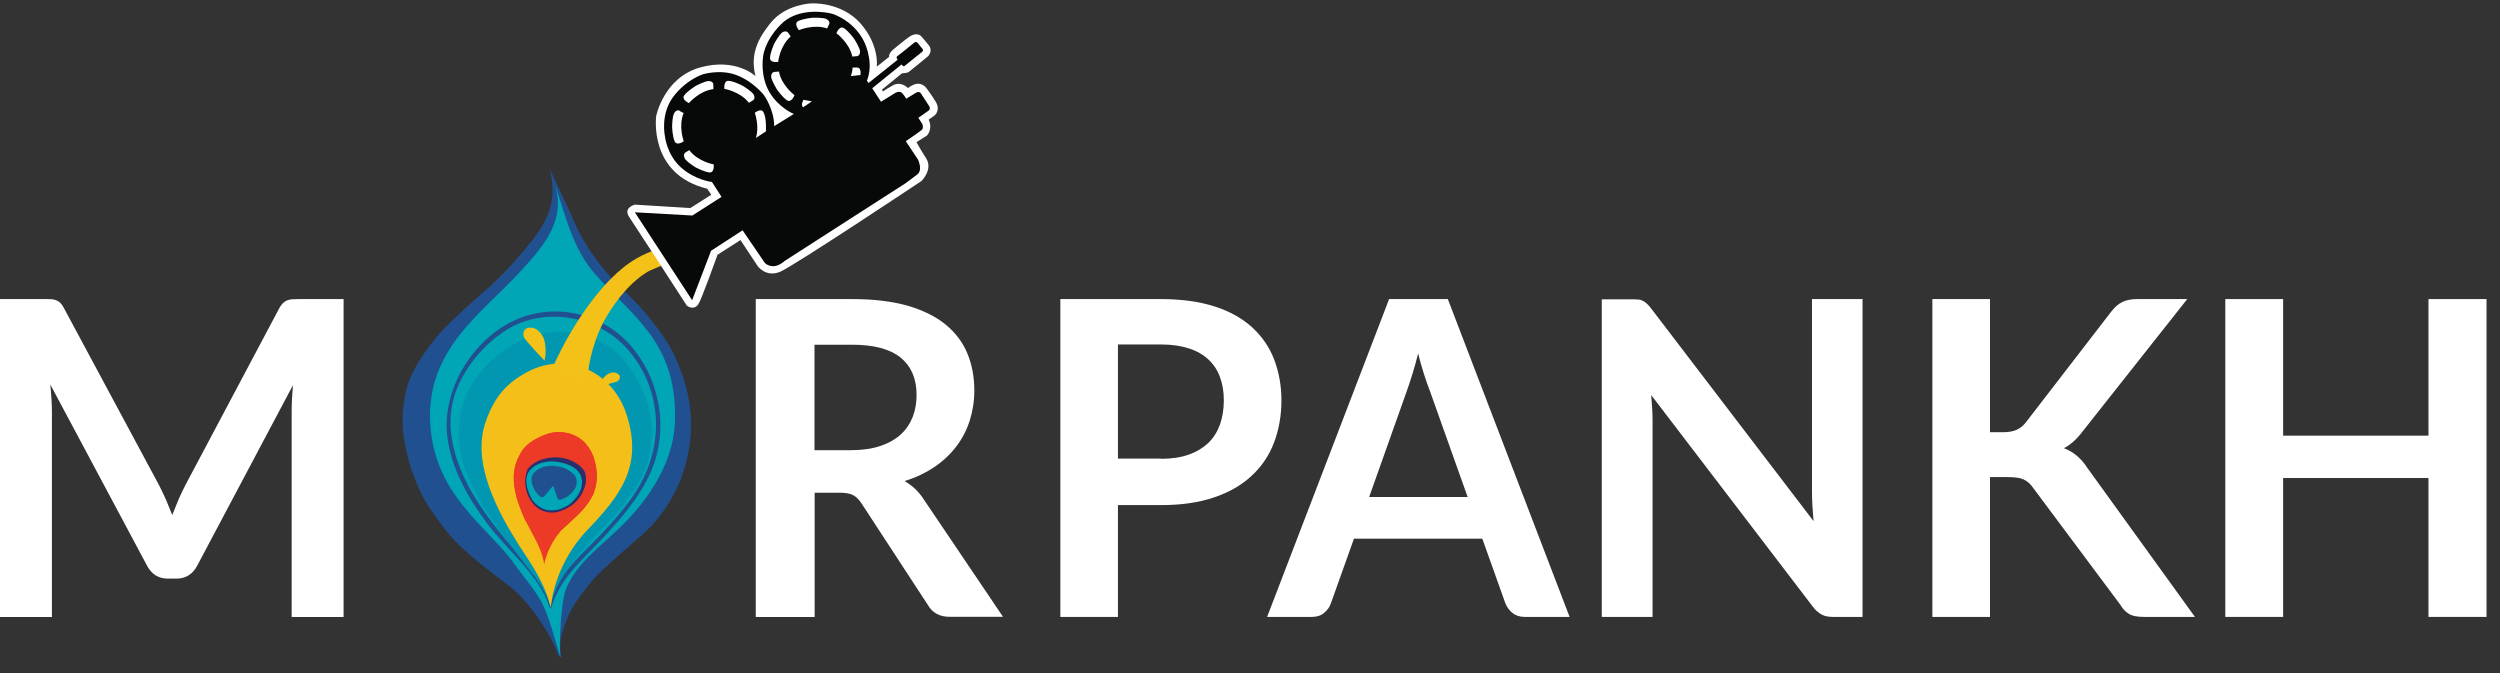 <svg width="156" height="42" viewBox="0 0 156 42" fill="none" xmlns="http://www.w3.org/2000/svg">
<rect x="0" y="0" width="156" height="42" fill="#333333" stroke="none"/>
<path d="M21.44 18.663V38.499H18.2V25.689C18.2 25.174 18.23 24.619 18.281 24.034L12.305 35.299C12.022 35.834 11.588 36.106 11.003 36.106H10.478C9.892 36.106 9.458 35.834 9.176 35.299L3.139 23.993C3.17 24.296 3.19 24.589 3.21 24.881C3.23 25.174 3.24 25.447 3.24 25.689V38.499H0V18.663H2.776C2.937 18.663 3.079 18.663 3.2 18.674C3.321 18.674 3.422 18.704 3.523 18.744C3.624 18.785 3.705 18.835 3.785 18.926C3.866 19.007 3.937 19.118 4.007 19.259L9.923 30.272C10.074 30.564 10.215 30.867 10.357 31.18C10.488 31.493 10.619 31.816 10.75 32.139C10.882 31.796 11.013 31.473 11.144 31.16C11.285 30.847 11.427 30.544 11.578 30.252L17.413 19.259C17.483 19.118 17.564 19.017 17.645 18.926C17.726 18.845 17.816 18.785 17.917 18.744C18.008 18.704 18.119 18.684 18.24 18.674C18.361 18.674 18.503 18.663 18.664 18.663H21.44Z" fill="white"/>
<path d="M62.584 38.489H59.263C58.637 38.489 58.183 38.246 57.9 37.752L53.752 31.402C53.6 31.17 53.429 30.999 53.237 30.898C53.045 30.797 52.773 30.746 52.409 30.746H50.834V38.499H47.16V18.663H53.186C54.529 18.663 55.68 18.805 56.639 19.077C57.597 19.36 58.385 19.744 59.001 20.248C59.616 20.753 60.071 21.349 60.363 22.055C60.656 22.752 60.797 23.529 60.797 24.367C60.797 25.033 60.697 25.669 60.505 26.264C60.313 26.86 60.03 27.395 59.657 27.88C59.283 28.364 58.829 28.788 58.294 29.151C57.749 29.515 57.133 29.808 56.447 30.019C56.689 30.161 56.901 30.322 57.103 30.504C57.305 30.696 57.486 30.918 57.648 31.17L62.594 38.499L62.584 38.489ZM53.126 28.091C53.822 28.091 54.418 28.001 54.933 27.829C55.447 27.657 55.871 27.415 56.205 27.112C56.538 26.809 56.78 26.446 56.952 26.022C57.113 25.598 57.194 25.144 57.194 24.639C57.194 23.63 56.861 22.863 56.205 22.317C55.538 21.782 54.539 21.51 53.176 21.51H50.824V28.091H53.116H53.126Z" fill="white"/>
<path d="M72.448 18.663C73.736 18.663 74.853 18.822 75.802 19.126C76.749 19.429 77.528 19.877 78.136 20.426C78.744 20.989 79.211 21.653 79.508 22.433C79.805 23.213 79.961 24.065 79.961 24.99C79.961 25.914 79.805 26.824 79.494 27.633C79.183 28.442 78.716 29.121 78.094 29.698C77.471 30.276 76.693 30.724 75.745 31.042C74.811 31.36 73.707 31.518 72.448 31.518H69.76V38.495H66.166V18.663H72.448ZM72.448 28.63C73.113 28.63 73.679 28.543 74.174 28.37C74.67 28.196 75.066 27.951 75.391 27.648C75.717 27.33 75.957 26.954 76.127 26.492C76.282 26.044 76.367 25.539 76.367 24.975C76.367 24.412 76.282 23.964 76.127 23.531C75.971 23.098 75.731 22.737 75.405 22.433C75.08 22.13 74.684 21.899 74.189 21.74C73.693 21.581 73.113 21.494 72.448 21.494H69.76V28.615H72.448V28.63Z" fill="white"/>
<path d="M97.928 38.495H95.141C94.83 38.495 94.575 38.408 94.377 38.249C94.179 38.09 94.038 37.888 93.939 37.657L92.495 33.613H84.487L83.044 37.657C82.973 37.874 82.832 38.062 82.634 38.235C82.436 38.408 82.181 38.495 81.87 38.495H79.068L86.68 18.663H90.345L97.943 38.495H97.928ZM91.576 30.998L89.227 24.398C89.114 24.109 88.987 23.762 88.859 23.358C88.732 22.953 88.605 22.52 88.491 22.058C88.378 22.52 88.251 22.968 88.124 23.372C87.996 23.776 87.883 24.138 87.77 24.441L85.435 31.013H91.59L91.576 30.998Z" fill="white"/>
<path d="M116.222 18.678V38.495H114.383C114.1 38.495 113.859 38.452 113.675 38.35C113.491 38.249 113.293 38.091 113.124 37.86L103.036 24.653C103.092 25.259 103.12 25.808 103.12 26.328V38.495H99.951V18.678H101.833C101.989 18.678 102.116 18.678 102.229 18.692C102.342 18.692 102.441 18.736 102.526 18.779C102.611 18.822 102.696 18.88 102.767 18.952C102.852 19.024 102.937 19.125 103.036 19.255L113.166 32.519C113.138 32.202 113.124 31.884 113.095 31.567C113.081 31.264 113.067 30.975 113.067 30.701V18.663H116.236L116.222 18.678Z" fill="white"/>
<path d="M124.132 26.969H124.98C125.32 26.969 125.603 26.925 125.829 26.824C126.056 26.723 126.24 26.579 126.409 26.362L131.743 19.443C131.97 19.154 132.196 18.952 132.451 18.837C132.691 18.721 133.003 18.663 133.385 18.663H136.483L129.975 26.896C129.593 27.402 129.197 27.763 128.786 27.965C129.084 28.081 129.338 28.225 129.579 28.427C129.819 28.63 130.046 28.875 130.258 29.207L136.964 38.495H133.795C133.371 38.495 133.045 38.437 132.847 38.307C132.635 38.177 132.465 38.004 132.324 37.758L126.862 30.435C126.692 30.19 126.494 30.016 126.268 29.915C126.042 29.814 125.73 29.771 125.306 29.771H124.174V38.495H120.58V18.663H124.174V26.969H124.132Z" fill="white"/>
<path d="M155.159 18.663V38.495H151.537V29.828H142.467V38.495H138.859V18.663H142.467V27.185H151.537V18.663H155.159Z" fill="white"/>
<path d="M42.464 29.948C42.464 29.948 41.768 31.894 40.032 33.406C38.297 34.909 37.448 35.667 37.069 36.111C36.681 36.545 35.717 37.733 35.407 38.55C35.106 39.368 34.799 40.053 35.057 41.129L35.029 41.023L34.858 40.942C34.858 40.942 34.628 40.169 33.896 39.04C33.164 37.912 32.715 37.391 31.96 36.711C31.96 36.711 30.187 35.364 29.795 35.028C29.403 34.691 28.477 33.939 27.847 33.129C27.217 32.32 26.838 31.75 26.838 31.75C26.838 31.75 25.975 30.505 25.493 28.704C25.002 26.893 25.057 25.79 25.302 24.563C25.545 23.346 26.244 22.283 27.116 21.18C27.979 20.076 30.515 17.924 30.515 17.924C30.515 17.924 31.516 17.058 32.795 15.513C34.083 13.969 34.883 12.625 34.272 10.483L35.686 13.488C35.686 13.488 36.193 15.028 37.825 16.982C37.825 16.982 38.346 17.546 38.768 17.97C39.199 18.386 39.697 18.892 39.697 18.892C39.697 18.892 41.541 20.799 42.238 22.516C42.944 24.225 43.705 26.672 42.464 29.948Z" fill="#205090"/>
<path d="M37.155 17.127C39.529 19.806 42.257 21.391 42.118 26.263C42.037 29.186 40.065 31.625 38.543 33.053C37.339 34.192 35.939 35.218 35.318 36.758C35.014 37.519 34.872 40.178 34.966 40.995C34.652 40.017 34.222 38.263 33.683 37.377C33.219 36.602 32.615 35.926 32.1 35.193C30.437 32.852 27.038 30.895 26.841 26.312C26.651 21.842 29.933 19.655 32.319 17.104C34.07 15.232 35.306 13.71 34.623 11.469C34.581 11.346 34.54 11.225 34.497 11.105C34.544 11.229 34.586 11.35 34.623 11.469C35.243 13.322 35.718 15.514 37.155 17.127Z" fill="#00A6B5"/>
<path d="M34.407 37.867C34.1 36.608 33.216 35.606 32.384 34.646C31.212 33.289 30.062 31.906 29.223 30.316C28.263 28.5 27.708 26.363 28.464 24.376C29.035 22.869 30.195 21.492 31.553 20.621C33.919 19.092 37.293 19.685 39.131 21.761C41.461 24.408 41.471 28.072 39.528 30.909C38.661 32.172 37.591 33.285 36.505 34.359C35.502 35.366 34.547 36.452 34.301 37.894C34.292 37.997 34.388 37.968 34.404 37.904C34.975 35.984 36.502 34.8 37.808 33.371C38.8 32.288 39.779 31.148 40.437 29.818C41.76 27.178 41.34 23.984 39.466 21.698C37.735 19.585 34.723 18.838 32.197 19.948C29.515 21.129 27.559 24.311 27.91 27.227C28.149 29.222 29.194 31.037 30.372 32.629C31.607 34.312 33.679 35.883 34.308 37.923C34.329 38 34.421 37.924 34.407 37.867Z" fill="#205090"/>
<path d="M39.856 30.103C39.856 30.103 39.102 31.358 38.256 32.275C37.401 33.202 36.629 33.929 36.064 34.666C35.508 35.394 34.578 36.52 34.357 37.899C34.357 37.899 34.132 36.977 33.326 35.935C32.53 34.894 32.168 34.438 32.168 34.438C32.168 34.438 30.381 32.114 29.841 31.049L29.302 29.966C29.302 29.966 28.119 27.716 28.872 25.249C29.615 22.791 31.998 21.498 31.998 21.498C31.998 21.498 33.491 20.584 35.368 20.7L35.508 20.713C37.315 20.88 38.578 22.057 38.578 22.057C38.578 22.057 40.255 23.733 40.612 26.077C40.96 28.42 39.856 30.103 39.856 30.103Z" fill="#0197B0"/>
<path d="M33.985 35.216C33.88 34.511 33.438 33.916 33.029 33.353C32.445 32.557 31.891 31.736 31.505 30.827C31.066 29.781 30.866 28.589 31.377 27.527C31.77 26.728 32.473 26.032 33.253 25.615C34.626 24.887 36.45 25.374 37.352 26.603C38.504 28.165 38.328 30.178 37.122 31.645C36.583 32.299 35.94 32.851 35.299 33.393C34.698 33.901 34.121 34.449 33.918 35.229C33.913 35.285 33.96 35.28 33.974 35.234C34.378 34.21 35.277 33.626 36.057 32.908C36.652 32.362 37.241 31.778 37.672 31.085C38.523 29.698 38.451 27.925 37.532 26.582C36.679 25.339 35.067 24.786 33.623 25.273C32.091 25.79 30.868 27.443 30.916 29.063C30.956 30.166 31.441 31.215 32.003 32.15C32.598 33.135 33.656 34.096 33.907 35.246C33.912 35.294 33.972 35.252 33.966 35.214" fill="#9F4823"/>
<path d="M34.357 37.899C34.121 36.788 33.44 35.617 32.813 34.676C30.839 31.733 29.45 28.768 30.304 26.32C30.839 24.801 31.559 23.919 32.941 23.191C35.379 21.913 38.167 23.146 39.063 25.765C40.185 29.081 38.699 30.935 36.6 33.128C35.592 34.181 34.575 35.938 34.366 37.9" fill="#F3BF18"/>
<path d="M33.956 35.223C33.882 34.605 33.568 33.929 33.261 33.384C32.32 31.672 31.696 29.98 32.286 28.673C32.652 27.861 33.118 27.491 33.91 27.16C35.307 26.574 36.761 27.309 37.122 28.789C37.579 30.663 36.674 31.613 35.409 32.708C34.806 33.235 34.167 34.153 33.956 35.223Z" fill="#EC3A27"/>
<path d="M35.087 33.036C35.087 33.036 35.354 32.797 36.053 32.138C36.753 31.47 37.051 30.784 37.051 30.784C37.051 30.784 37.296 30.168 37.224 29.419C37.143 28.669 36.96 28.202 36.548 27.685C36.135 27.168 35.418 26.998 35.035 26.972C34.644 26.936 34.296 27.045 34.296 27.045C34.296 27.045 33.798 27.15 33.038 27.653C32.287 28.156 32.09 29.378 32.09 29.378C32.09 29.378 31.935 30.247 32.353 31.412C32.773 32.569 32.83 32.555 32.83 32.555L33.578 33L34.622 33.096L35.086 33.054L35.087 33.036Z" fill="#EC3A27"/>
<path d="M33.983 34.728C33.924 34.356 33.786 34.015 33.629 33.681C33.472 33.347 33.266 33.037 33.099 32.702C32.756 32.041 32.454 31.346 32.325 30.602C32.306 30.506 32.305 30.412 32.295 30.317C32.285 30.223 32.284 30.128 32.283 30.035C32.291 29.847 32.319 29.653 32.364 29.469C32.368 29.422 32.391 29.378 32.404 29.332L32.455 29.195C32.491 29.105 32.527 29.024 32.573 28.934C32.663 28.764 32.763 28.604 32.898 28.457C33.025 28.309 33.177 28.182 33.337 28.075C33.498 27.967 33.675 27.88 33.842 27.802C33.93 27.763 34.017 27.733 34.114 27.695C34.202 27.666 34.297 27.646 34.394 27.618C34.584 27.588 34.784 27.569 34.979 27.587C35.37 27.623 35.75 27.78 36.057 28.015C36.364 28.259 36.586 28.599 36.722 28.959C36.752 29.047 36.78 29.143 36.8 29.239L36.858 29.517L36.889 29.801C36.889 29.895 36.899 29.99 36.89 30.093C36.883 30.477 36.772 30.861 36.592 31.192C36.401 31.522 36.15 31.809 35.881 32.075C35.747 32.204 35.604 32.332 35.471 32.451C35.328 32.569 35.186 32.688 35.061 32.817C34.544 33.333 34.164 33.993 33.984 34.718C34.047 34.349 34.164 33.993 34.344 33.662C34.516 33.33 34.732 33.022 34.983 32.744C35.109 32.605 35.251 32.487 35.394 32.359C35.528 32.231 35.662 32.102 35.787 31.973C36.046 31.706 36.279 31.426 36.44 31.103C36.601 30.78 36.69 30.431 36.704 30.075C36.712 29.982 36.701 29.897 36.701 29.803L36.669 29.537L36.618 29.269C36.598 29.183 36.569 29.095 36.538 29.017C36.409 28.686 36.211 28.386 35.93 28.172C35.659 27.96 35.315 27.815 34.97 27.793C34.793 27.776 34.622 27.789 34.442 27.81C34.356 27.83 34.269 27.85 34.183 27.871C34.096 27.9 34.018 27.931 33.93 27.96C33.598 28.099 33.281 28.285 33.05 28.546C32.819 28.806 32.648 29.138 32.551 29.477C32.454 29.815 32.448 30.181 32.5 30.543C32.593 31.265 32.876 31.958 33.201 32.617C33.358 32.951 33.544 33.278 33.691 33.621C33.838 33.963 33.964 34.322 33.996 34.691" fill="#E54E25"/>
<path fill-rule="evenodd" clip-rule="evenodd" d="M34.979 27.587C35.37 27.623 35.75 27.78 36.057 28.015C36.364 28.259 36.586 28.599 36.722 28.959C36.752 29.047 36.78 29.143 36.8 29.239L36.858 29.517L36.889 29.801C36.889 29.895 36.899 29.99 36.89 30.093C36.883 30.477 36.772 30.861 36.592 31.192C36.401 31.522 36.15 31.809 35.881 32.075C35.747 32.204 35.604 32.332 35.471 32.451C35.328 32.569 35.186 32.688 35.061 32.817C34.553 33.324 34.178 33.969 33.995 34.679C33.995 34.683 33.996 34.687 33.996 34.691L33.993 34.684C33.99 34.696 33.987 34.707 33.984 34.718C33.986 34.705 33.989 34.692 33.992 34.679L33.983 34.657C33.972 34.694 33.966 34.715 33.966 34.717C33.951 34.575 33.909 34.421 33.867 34.267C33.85 34.214 33.83 34.159 33.81 34.102C33.755 33.959 33.694 33.819 33.629 33.681C33.472 33.347 33.266 33.037 33.099 32.702C32.756 32.041 32.454 31.346 32.325 30.602C32.306 30.506 32.305 30.412 32.295 30.317C32.285 30.223 32.284 30.128 32.283 30.035C32.291 29.847 32.319 29.653 32.364 29.469C32.368 29.422 32.391 29.378 32.404 29.332L32.455 29.195C32.491 29.105 32.527 29.024 32.573 28.934C32.663 28.764 32.763 28.604 32.898 28.457C33.025 28.309 33.177 28.182 33.337 28.075C33.498 27.967 33.675 27.88 33.842 27.802C33.93 27.763 34.017 27.733 34.114 27.695C34.202 27.666 34.297 27.646 34.394 27.618C34.584 27.588 34.784 27.569 34.979 27.587ZM34.025 34.514C34.01 34.562 33.998 34.603 33.989 34.635C33.99 34.646 33.992 34.658 33.993 34.669C34.002 34.617 34.013 34.565 34.025 34.514Z" fill="#EC3A27"/>
<path d="M32.891 29.329C32.891 29.329 33.254 28.658 34.419 28.55C35.584 28.441 36.403 29.136 36.51 29.503C36.608 29.869 36.574 30.138 36.497 30.366C36.419 30.594 36.213 31.204 35.585 31.597C34.956 31.999 34.485 32.012 34.245 31.971C33.995 31.93 33.709 31.875 33.372 31.553C33.036 31.231 32.535 30.349 32.901 29.33" fill="#292F6D"/>
<path fill-rule="evenodd" clip-rule="evenodd" d="M33.223 29.201C32.438 29.767 33.097 30.974 33.176 31.131C33.255 31.298 33.706 31.8 34.248 31.84C34.797 31.891 35.057 31.718 35.342 31.584C35.627 31.451 35.816 31.224 36.041 30.926C36.266 30.627 36.779 29.444 35.349 28.955C35.094 28.866 34.854 28.825 34.64 28.805C33.69 28.718 33.213 29.2 33.213 29.2" fill="#00A6B5"/>
<path fill-rule="evenodd" clip-rule="evenodd" d="M34.581 29.063C33.785 29.036 33.389 29.357 33.222 29.642C33.222 29.642 33.152 29.786 33.172 29.976C33.183 30.164 33.197 30.213 33.314 30.477C33.43 30.741 33.731 31.051 33.817 31.031C33.904 31.01 33.943 30.986 34.006 30.916C34.078 30.848 34.376 30.471 34.45 30.384C34.45 30.384 34.504 30.305 34.536 30.364C34.568 30.423 34.581 30.49 34.581 30.49C34.581 30.49 34.69 30.829 34.758 31.014C34.825 31.199 34.902 31.187 34.919 31.198C34.938 31.2 35.209 31.112 35.44 30.955C35.67 30.797 35.98 30.488 35.987 30.113C35.993 29.738 35.808 29.608 35.808 29.608C35.808 29.608 35.426 29.159 34.709 29.093C34.672 29.09 34.626 29.085 34.588 29.082" fill="#205090"/>
<path d="M40.718 15.661C40.485 15.742 40.162 15.882 39.796 16.083C39.063 16.494 38.58 16.948 38.219 17.299C37.776 17.728 37.49 18.078 37.236 18.383C37.088 18.567 36.399 19.414 35.631 20.715C35.287 21.294 34.879 22.055 34.465 22.975C35.186 23.304 35.907 23.643 36.628 23.972C36.673 23.075 36.87 21.646 37.639 20.13C37.639 20.13 38.316 18.802 39.357 17.789C39.543 17.609 39.883 17.284 40.411 16.957C40.65 16.809 43.398 15.731 43.546 15.661C43.444 15.332 43.647 15.039 43.546 14.71" fill="#F3C117"/>
<path d="M37.336 24.122C37.412 23.904 37.52 23.754 37.595 23.657C37.701 23.526 37.828 23.369 38.052 23.286C38.13 23.256 38.294 23.205 38.456 23.276C38.502 23.29 38.655 23.36 38.68 23.504C38.697 23.618 38.624 23.705 38.612 23.723C38.539 23.81 38.462 23.831 38.289 23.872C37.702 24.024 38.21 23.911 37.672 24.04C37.577 24.059 37.471 24.087 37.346 24.113" fill="#F3C117"/>
<path d="M33.982 22.498C34.061 22.148 34.05 21.866 34.039 21.677C34.015 21.421 33.979 21.098 33.752 20.814C33.676 20.713 33.507 20.51 33.231 20.456C33.165 20.45 32.898 20.397 32.75 20.572C32.635 20.702 32.656 20.882 32.662 20.921C32.684 21.092 32.778 21.185 32.957 21.389C33.588 22.086 33.022 21.498 33.621 22.127C33.725 22.23 33.844 22.363 33.981 22.507" fill="#F3C117"/>
<path fill-rule="evenodd" clip-rule="evenodd" d="M44.751 15.911L46.205 14.98L47.277 16.601C47.277 16.601 47.782 17.323 48.664 16.965C49.497 16.628 57.493 11.299 57.493 11.299C57.493 11.299 58.242 10.584 57.787 9.872C57.413 9.289 57.189 8.873 57.189 8.873L57.842 8.458C57.842 8.458 58.226 8.076 57.951 7.462L58.336 7.189C58.336 7.189 58.691 6.877 58.407 6.382C58.204 6.026 57.811 5.502 57.811 5.502C57.811 5.502 57.507 5.038 56.953 5.312C56.685 5.444 56.666 5.504 56.666 5.504C56.666 5.504 56.233 5.031 55.699 5.335C55.165 5.639 55.096 5.71 55.096 5.71L55.035 5.591L56.288 4.573C56.288 4.573 56.567 4.57 56.695 4.499C56.784 4.438 57.909 3.511 57.909 3.511C57.909 3.511 58.234 3.189 57.962 2.833C57.78 2.596 57.508 2.291 57.508 2.291C57.508 2.291 57.276 1.964 56.782 2.268C56.525 2.43 55.755 3.075 55.755 3.075C55.755 3.075 55.439 3.317 55.481 3.546L54.711 4.161C54.711 4.161 54.896 2.835 53.698 1.464C52.489 0.094 50.639 0.212 50.639 0.212C50.639 0.212 49.017 0.249 48.064 1.454C47.317 2.387 46.79 3.378 47.143 4.748C47.143 4.748 45.906 3.576 43.663 4.217C41.421 4.858 40.948 7.231 40.948 7.231C40.948 7.231 40.428 10.87 44.131 11.777L44.383 12.152L43.078 12.982L39.612 12.77C39.612 12.77 38.868 12.957 39.262 13.54C39.565 13.985 42.853 19.066 42.853 19.066C42.853 19.066 43.275 19.42 43.579 18.979C43.765 18.718 44.761 15.931 44.761 15.931" fill="white"/>
<path fill-rule="evenodd" clip-rule="evenodd" d="M39.618 13.247L43.203 13.448L45.023 12.285L44.426 11.355C44.426 11.355 43.389 11.247 42.495 10.45C41.601 9.653 41.489 8.489 41.489 8.489C41.489 8.489 41.196 7.139 42.001 6.055C42.806 4.972 43.838 4.643 43.838 4.643C43.838 4.643 44.929 4.293 45.968 4.69C47.008 5.087 47.663 5.927 47.663 5.927C47.663 5.927 48.3 6.786 48.311 7.871L49.537 7.111C49.537 7.111 48.588 6.733 48.01 5.744C47.432 4.754 47.609 3.608 47.609 3.608C47.609 3.608 47.629 2.652 48.712 1.536C49.796 0.42 51.581 0.76 51.95 0.865C52.32 0.981 53.929 1.681 54.218 3.559C54.218 3.559 54.395 4.323 54.094 5.033L54.195 5.181L56.011 3.729C56.011 3.729 55.87 3.571 56.009 3.49C56.147 3.399 57.045 2.663 57.045 2.663C57.045 2.663 57.154 2.563 57.254 2.671C57.345 2.78 57.567 3.056 57.567 3.056C57.567 3.056 57.648 3.155 57.539 3.235C57.43 3.316 56.473 4.093 56.473 4.093C56.473 4.093 56.404 4.173 56.344 4.114C56.283 4.055 56.253 4.025 56.253 4.025L54.427 5.507L54.974 6.348L55.844 5.811C55.844 5.811 56.131 5.619 56.312 5.826C56.493 6.043 56.544 6.162 56.544 6.162L57.108 5.818C57.108 5.818 57.335 5.636 57.467 5.834C57.598 6.032 57.983 6.625 57.983 6.625C57.983 6.625 58.084 6.793 57.956 6.894C57.827 6.995 57.303 7.349 57.303 7.349L57.556 7.744C57.556 7.744 57.648 7.982 57.52 8.103C57.392 8.224 56.522 8.81 56.522 8.81L57.281 9.957C57.281 9.957 57.606 10.61 57.231 10.893C56.856 11.175 56.5 11.438 56.5 11.438L48.976 16.274C48.976 16.274 48.592 16.637 48.213 16.611C47.835 16.575 47.713 16.387 47.713 16.387L46.338 14.371L44.371 15.646L43.189 18.734L39.628 13.267L39.618 13.247Z" fill="#070909"/>
<path fill-rule="evenodd" clip-rule="evenodd" d="M44.512 5.293C44.512 5.293 44.54 5.083 44.241 5.057C44.012 5.039 43.408 5.364 43.408 5.364C43.408 5.364 42.894 5.678 42.697 5.949C42.501 6.219 42.991 6.433 42.991 6.433C42.991 6.433 43.63 5.67 44.515 5.561L44.512 5.293Z" fill="white"/>
<path fill-rule="evenodd" clip-rule="evenodd" d="M42.418 6.917C42.418 6.917 42.247 6.79 42.081 7.04C41.943 7.231 41.941 7.918 41.941 7.918C41.941 7.918 41.957 8.515 42.099 8.822C42.242 9.129 42.666 8.816 42.666 8.816C42.666 8.816 42.318 7.884 42.658 7.054L42.418 6.927L42.418 6.917Z" fill="white"/>
<path fill-rule="evenodd" clip-rule="evenodd" d="M42.785 9.511C42.785 9.511 42.596 9.593 42.719 9.87C42.81 10.079 43.401 10.441 43.401 10.441C43.401 10.441 43.932 10.724 44.261 10.76C44.599 10.796 44.534 10.259 44.534 10.259C44.534 10.259 43.557 10.091 43.012 9.37L42.775 9.511L42.785 9.511Z" fill="white"/>
<path fill-rule="evenodd" clip-rule="evenodd" d="M48.337 4.487C48.337 4.487 48.127 4.479 48.12 4.778C48.123 5.006 48.487 5.59 48.487 5.59C48.487 5.59 48.831 6.084 49.111 6.26C49.392 6.436 49.576 5.937 49.576 5.937C49.576 5.937 48.773 5.348 48.605 4.464L48.337 4.487Z" fill="white"/>
<path fill-rule="evenodd" clip-rule="evenodd" d="M46.97 6.273C46.97 6.273 47.158 6.191 47.036 5.914C46.934 5.706 46.343 5.353 46.343 5.353C46.343 5.353 45.813 5.07 45.474 5.044C45.136 5.018 45.201 5.545 45.201 5.545C45.201 5.545 46.178 5.704 46.733 6.414L46.96 6.273L46.97 6.273Z" fill="white"/>
<path fill-rule="evenodd" clip-rule="evenodd" d="M51.73 1.534C51.73 1.534 51.848 1.354 51.587 1.197C51.397 1.08 50.7 1.107 50.7 1.107C50.7 1.107 50.104 1.163 49.807 1.316C49.51 1.468 49.853 1.883 49.853 1.883C49.853 1.883 50.764 1.485 51.613 1.775L51.73 1.524L51.73 1.534Z" fill="white"/>
<path fill-rule="evenodd" clip-rule="evenodd" d="M49.187 2.059C49.187 2.059 49.095 1.871 48.828 2.013C48.63 2.124 48.308 2.735 48.308 2.735C48.308 2.735 48.055 3.285 48.049 3.613C48.042 3.952 48.559 3.857 48.559 3.857C48.559 3.857 48.658 2.87 49.339 2.276L49.187 2.049L49.187 2.059Z" fill="white"/>
<path fill-rule="evenodd" clip-rule="evenodd" d="M53.453 3.507C53.453 3.507 53.662 3.515 53.669 3.216C53.666 2.987 53.292 2.414 53.292 2.414C53.292 2.414 52.938 1.93 52.658 1.754C52.367 1.578 52.193 2.077 52.193 2.077C52.193 2.077 52.996 2.656 53.184 3.53L53.453 3.507Z" fill="white"/>
<path fill-rule="evenodd" clip-rule="evenodd" d="M47.798 8.185L47.794 7.797C47.794 7.797 47.798 7.299 47.636 6.992C47.494 6.725 47.099 7.038 47.099 7.038C47.099 7.038 47.406 7.88 47.165 8.61L47.798 8.195L47.798 8.185Z" fill="white"/>
<path fill-rule="evenodd" clip-rule="evenodd" d="M53.097 4.745C53.097 4.745 53.213 4.396 53.201 4.216L53.5 4.213C53.5 4.213 53.758 4.211 53.694 4.679L53.107 4.745L53.097 4.745Z" fill="white"/>
<path fill-rule="evenodd" clip-rule="evenodd" d="M50.665 6.323L50.112 6.698C50.112 6.698 50.001 6.609 50.059 6.419C50.117 6.23 50.137 6.229 50.137 6.229L50.665 6.323Z" fill="white"/>
</svg>
